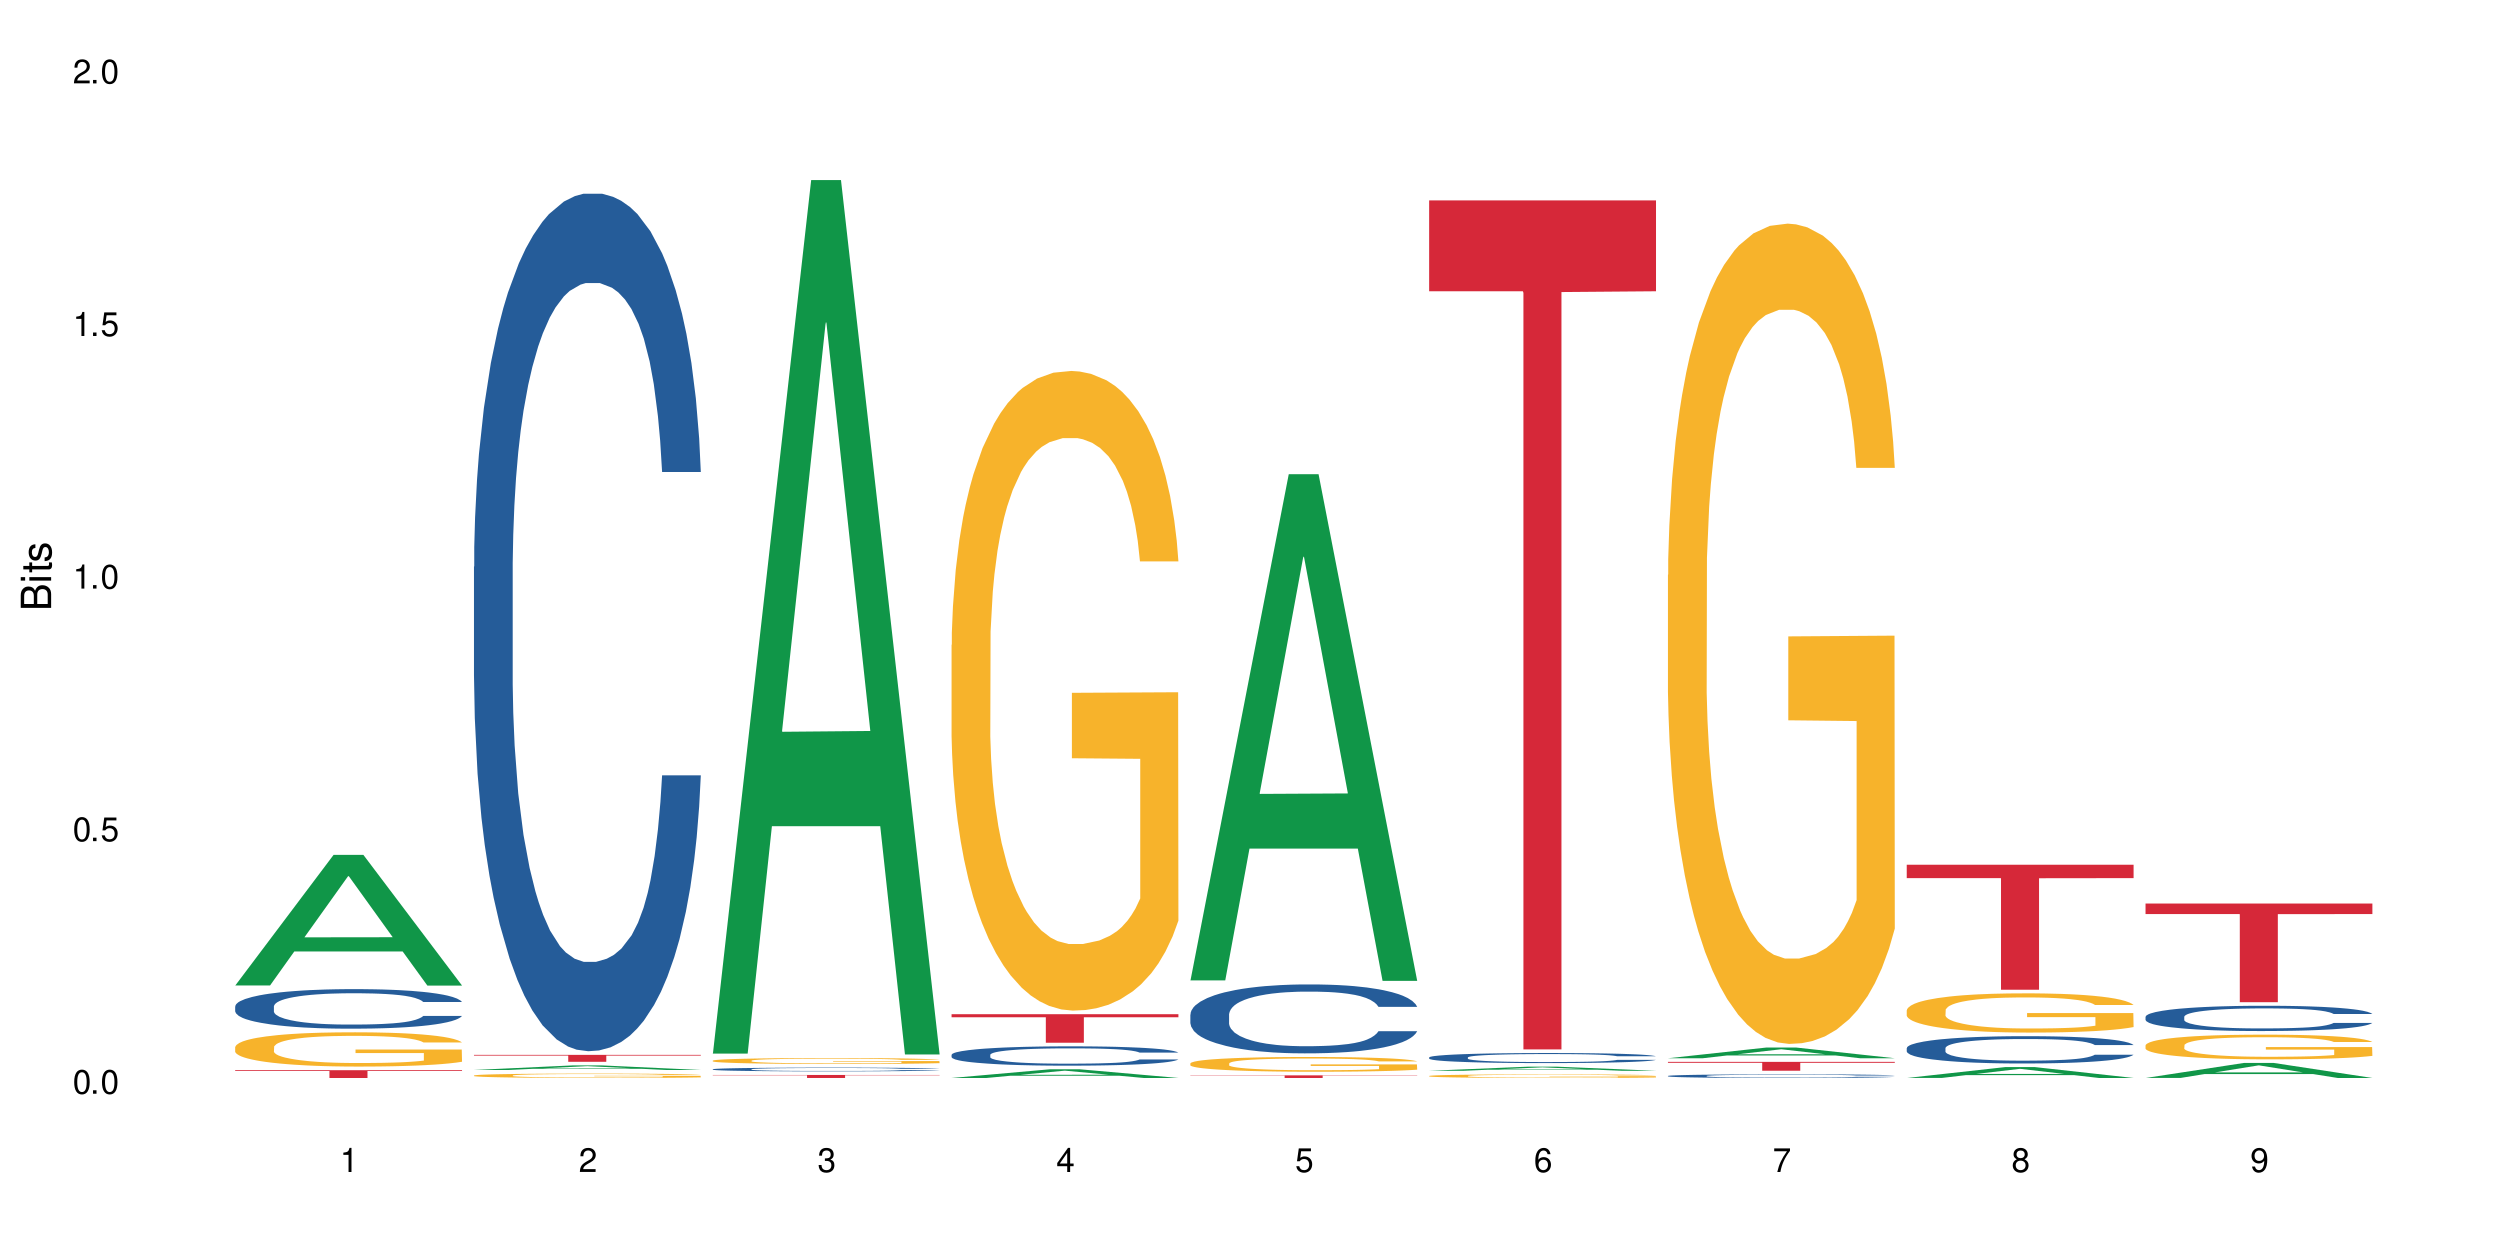 <?xml version="1.0" encoding="UTF-8"?>
<svg xmlns="http://www.w3.org/2000/svg" xmlns:xlink="http://www.w3.org/1999/xlink" width="720" height="360" viewBox="0 0 720 360">
<defs>
<g>
<g id="glyph-0-0">
</g>
<g id="glyph-0-1">
<path d="M 2.641 -6.938 C 2 -6.938 1.422 -6.656 1.078 -6.172 C 0.641 -5.562 0.406 -4.641 0.406 -3.359 C 0.406 -1.016 1.188 0.219 2.641 0.219 C 4.078 0.219 4.859 -1.016 4.859 -3.297 C 4.859 -4.641 4.656 -5.547 4.203 -6.172 C 3.844 -6.656 3.281 -6.938 2.641 -6.938 Z M 2.641 -6.188 C 3.547 -6.188 4 -5.25 4 -3.375 C 4 -1.406 3.562 -0.484 2.625 -0.484 C 1.734 -0.484 1.281 -1.438 1.281 -3.344 C 1.281 -5.25 1.734 -6.188 2.641 -6.188 Z M 2.641 -6.188 "/>
</g>
<g id="glyph-0-2">
<path d="M 1.828 -1 L 0.828 -1 L 0.828 0 L 1.828 0 Z M 1.828 -1 "/>
</g>
<g id="glyph-0-3">
<path d="M 4.562 -6.797 L 1.062 -6.797 L 0.547 -3.094 L 1.328 -3.094 C 1.719 -3.562 2.047 -3.734 2.578 -3.734 C 3.484 -3.734 4.062 -3.109 4.062 -2.094 C 4.062 -1.125 3.484 -0.531 2.578 -0.531 C 1.828 -0.531 1.375 -0.906 1.188 -1.672 L 0.328 -1.672 C 0.453 -1.109 0.547 -0.844 0.75 -0.594 C 1.125 -0.078 1.828 0.219 2.594 0.219 C 3.969 0.219 4.922 -0.781 4.922 -2.219 C 4.922 -3.562 4.031 -4.484 2.719 -4.484 C 2.25 -4.484 1.859 -4.359 1.469 -4.062 L 1.734 -5.969 L 4.562 -5.969 Z M 4.562 -6.797 "/>
</g>
<g id="glyph-0-4">
<path d="M 2.484 -4.938 L 2.484 0 L 3.328 0 L 3.328 -6.938 L 2.766 -6.938 C 2.469 -5.875 2.281 -5.734 0.984 -5.562 L 0.984 -4.938 Z M 2.484 -4.938 "/>
</g>
<g id="glyph-0-5">
<path d="M 4.859 -0.828 L 1.281 -0.828 C 1.359 -1.406 1.672 -1.781 2.5 -2.281 L 3.469 -2.828 C 4.406 -3.344 4.906 -4.062 4.906 -4.906 C 4.906 -5.484 4.672 -6.031 4.266 -6.406 C 3.859 -6.766 3.375 -6.938 2.719 -6.938 C 1.859 -6.938 1.219 -6.625 0.844 -6.031 C 0.609 -5.672 0.5 -5.234 0.484 -4.531 L 1.328 -4.531 C 1.359 -5.016 1.406 -5.281 1.531 -5.516 C 1.75 -5.938 2.188 -6.203 2.703 -6.203 C 3.469 -6.203 4.031 -5.641 4.031 -4.891 C 4.031 -4.344 3.719 -3.859 3.125 -3.516 L 2.234 -3 C 0.812 -2.172 0.406 -1.531 0.328 -0.016 L 4.859 -0.016 Z M 4.859 -0.828 "/>
</g>
<g id="glyph-0-6">
<path d="M 2.125 -3.188 L 2.578 -3.188 C 3.5 -3.188 3.984 -2.766 3.984 -1.922 C 3.984 -1.062 3.469 -0.531 2.594 -0.531 C 1.656 -0.531 1.203 -1 1.156 -2.016 L 0.312 -2.016 C 0.344 -1.453 0.438 -1.094 0.609 -0.781 C 0.953 -0.109 1.625 0.219 2.547 0.219 C 3.953 0.219 4.859 -0.625 4.859 -1.938 C 4.859 -2.828 4.516 -3.297 3.703 -3.594 C 4.344 -3.844 4.656 -4.328 4.656 -5.031 C 4.656 -6.219 3.875 -6.938 2.578 -6.938 C 1.203 -6.938 0.484 -6.172 0.453 -4.703 L 1.297 -4.703 C 1.312 -5.125 1.344 -5.359 1.453 -5.578 C 1.641 -5.969 2.062 -6.203 2.594 -6.203 C 3.344 -6.203 3.797 -5.75 3.797 -5 C 3.797 -4.516 3.609 -4.219 3.25 -4.047 C 3.016 -3.953 2.703 -3.922 2.125 -3.906 Z M 2.125 -3.188 "/>
</g>
<g id="glyph-0-7">
<path d="M 3.141 -1.672 L 3.141 0 L 3.984 0 L 3.984 -1.672 L 4.984 -1.672 L 4.984 -2.438 L 3.984 -2.438 L 3.984 -6.938 L 3.359 -6.938 L 0.266 -2.578 L 0.266 -1.672 Z M 3.141 -2.438 L 1 -2.438 L 3.141 -5.5 Z M 3.141 -2.438 "/>
</g>
<g id="glyph-0-8">
<path d="M 4.781 -5.125 C 4.609 -6.266 3.891 -6.938 2.844 -6.938 C 2.094 -6.938 1.422 -6.578 1.031 -5.953 C 0.594 -5.266 0.406 -4.422 0.406 -3.172 C 0.406 -2 0.578 -1.25 0.984 -0.641 C 1.359 -0.078 1.953 0.219 2.703 0.219 C 3.984 0.219 4.922 -0.75 4.922 -2.094 C 4.922 -3.375 4.062 -4.281 2.844 -4.281 C 2.172 -4.281 1.641 -4.031 1.281 -3.516 C 1.281 -5.234 1.828 -6.188 2.797 -6.188 C 3.391 -6.188 3.797 -5.797 3.938 -5.125 Z M 2.734 -3.531 C 3.547 -3.531 4.062 -2.953 4.062 -2.031 C 4.062 -1.156 3.484 -0.531 2.703 -0.531 C 1.922 -0.531 1.328 -1.188 1.328 -2.078 C 1.328 -2.938 1.906 -3.531 2.734 -3.531 Z M 2.734 -3.531 "/>
</g>
<g id="glyph-0-9">
<path d="M 4.984 -6.797 L 0.438 -6.797 L 0.438 -5.969 L 4.109 -5.969 C 2.5 -3.656 1.828 -2.234 1.328 0 L 2.219 0 C 2.594 -2.172 3.453 -4.047 4.984 -6.094 Z M 4.984 -6.797 "/>
</g>
<g id="glyph-0-10">
<path d="M 3.75 -3.656 C 4.469 -4.094 4.688 -4.438 4.688 -5.078 C 4.688 -6.172 3.844 -6.938 2.641 -6.938 C 1.438 -6.938 0.594 -6.172 0.594 -5.094 C 0.594 -4.438 0.812 -4.094 1.516 -3.656 C 0.734 -3.266 0.359 -2.703 0.359 -1.922 C 0.359 -0.656 1.281 0.219 2.641 0.219 C 3.984 0.219 4.922 -0.656 4.922 -1.922 C 4.922 -2.703 4.531 -3.266 3.75 -3.656 Z M 2.641 -6.188 C 3.359 -6.188 3.812 -5.75 3.812 -5.062 C 3.812 -4.406 3.344 -3.984 2.641 -3.984 C 1.922 -3.984 1.453 -4.406 1.453 -5.078 C 1.453 -5.75 1.922 -6.188 2.641 -6.188 Z M 2.641 -3.266 C 3.484 -3.266 4.062 -2.719 4.062 -1.906 C 4.062 -1.078 3.484 -0.531 2.625 -0.531 C 1.797 -0.531 1.219 -1.094 1.219 -1.906 C 1.219 -2.719 1.781 -3.266 2.641 -3.266 Z M 2.641 -3.266 "/>
</g>
<g id="glyph-0-11">
<path d="M 0.516 -1.578 C 0.672 -0.453 1.406 0.219 2.438 0.219 C 3.188 0.219 3.859 -0.141 4.266 -0.766 C 4.688 -1.453 4.891 -2.297 4.891 -3.547 C 4.891 -4.719 4.703 -5.453 4.312 -6.078 C 3.938 -6.641 3.344 -6.938 2.594 -6.938 C 1.297 -6.938 0.359 -5.969 0.359 -4.625 C 0.359 -3.344 1.234 -2.453 2.453 -2.453 C 3.094 -2.453 3.578 -2.672 4.016 -3.203 C 4 -1.484 3.469 -0.531 2.5 -0.531 C 1.906 -0.531 1.484 -0.906 1.359 -1.578 Z M 2.578 -6.203 C 3.375 -6.203 3.969 -5.531 3.969 -4.641 C 3.969 -3.797 3.391 -3.188 2.547 -3.188 C 1.734 -3.188 1.234 -3.766 1.234 -4.688 C 1.234 -5.562 1.797 -6.203 2.578 -6.203 Z M 2.578 -6.203 "/>
</g>
<g id="glyph-1-0">
</g>
<g id="glyph-1-1">
<path d="M 0 -0.953 L 0 -4.891 C 0 -5.719 -0.234 -6.344 -0.734 -6.797 C -1.188 -7.234 -1.812 -7.469 -2.5 -7.469 C -3.547 -7.469 -4.188 -7 -4.625 -5.875 C -4.984 -6.688 -5.625 -7.094 -6.531 -7.094 C -7.172 -7.094 -7.734 -6.859 -8.141 -6.391 C -8.562 -5.922 -8.75 -5.344 -8.75 -4.5 L -8.75 -0.953 Z M -4.984 -2.062 L -7.766 -2.062 L -7.766 -4.219 C -7.766 -4.844 -7.688 -5.203 -7.453 -5.5 C -7.219 -5.812 -6.859 -5.969 -6.375 -5.969 C -5.891 -5.969 -5.531 -5.812 -5.297 -5.5 C -5.062 -5.203 -4.984 -4.844 -4.984 -4.219 Z M -0.984 -2.062 L -4 -2.062 L -4 -4.781 C -4 -5.766 -3.438 -6.359 -2.484 -6.359 C -1.547 -6.359 -0.984 -5.766 -0.984 -4.781 Z M -0.984 -2.062 "/>
</g>
<g id="glyph-1-2">
<path d="M -6.281 -1.797 L -6.281 -0.797 L 0 -0.797 L 0 -1.797 Z M -8.75 -1.797 L -8.75 -0.797 L -7.484 -0.797 L -7.484 -1.797 Z M -8.75 -1.797 "/>
</g>
<g id="glyph-1-3">
<path d="M -6.281 -3.047 L -6.281 -2.016 L -8.016 -2.016 L -8.016 -1.016 L -6.281 -1.016 L -6.281 -0.172 L -5.469 -0.172 L -5.469 -1.016 L -0.719 -1.016 C -0.078 -1.016 0.281 -1.453 0.281 -2.234 C 0.281 -2.5 0.25 -2.719 0.188 -3.047 L -0.641 -3.047 C -0.609 -2.906 -0.594 -2.766 -0.594 -2.562 C -0.594 -2.141 -0.719 -2.016 -1.156 -2.016 L -5.469 -2.016 L -5.469 -3.047 Z M -6.281 -3.047 "/>
</g>
<g id="glyph-1-4">
<path d="M -4.531 -5.25 C -5.766 -5.25 -6.469 -4.422 -6.469 -2.969 C -6.469 -1.516 -5.719 -0.562 -4.547 -0.562 C -3.562 -0.562 -3.094 -1.062 -2.734 -2.562 L -2.516 -3.484 C -2.344 -4.188 -2.094 -4.469 -1.641 -4.469 C -1.047 -4.469 -0.641 -3.875 -0.641 -3 C -0.641 -2.453 -0.797 -2 -1.062 -1.75 C -1.25 -1.594 -1.422 -1.531 -1.875 -1.469 L -1.875 -0.406 C -0.422 -0.453 0.281 -1.266 0.281 -2.922 C 0.281 -4.5 -0.5 -5.516 -1.719 -5.516 C -2.656 -5.516 -3.172 -4.984 -3.469 -3.734 L -3.703 -2.766 C -3.891 -1.953 -4.156 -1.609 -4.594 -1.609 C -5.188 -1.609 -5.547 -2.125 -5.547 -2.938 C -5.547 -3.75 -5.203 -4.172 -4.531 -4.203 Z M -4.531 -5.25 "/>
</g>
</g>
</defs>
<rect x="-72" y="-36" width="864" height="432" fill="rgb(100%, 100%, 100%)" fill-opacity="1"/>
<path fill-rule="nonzero" fill="rgb(6.275%, 58.824%, 28.235%)" fill-opacity="1" d="M 67.73 283.805 L 67.801 283.77 L 96.07 246.207 L 104.656 246.207 L 133.066 283.844 L 123.082 283.844 L 115.965 274.02 L 84.762 274.02 L 77.781 283.805 L 67.73 283.805 L 87.766 269.953 L 113.102 269.918 L 100.469 252.355 L 100.328 252.32 L 100.188 252.426 L 87.695 269.918 L 87.766 269.953 Z M 67.73 283.805 "/>
<path fill-rule="nonzero" fill="rgb(14.51%, 36.078%, 60%)" fill-opacity="1" d="M 67.73 289.832 L 67.812 289.82 L 67.812 289.57 L 68.051 289.176 L 68.605 288.676 L 69.164 288.336 L 70.598 287.719 L 72.59 287.129 L 74.664 286.668 L 76.176 286.398 L 77.531 286.191 L 80.637 285.805 L 82.629 285.609 L 84.781 285.434 L 87.41 285.254 L 89.324 285.152 L 93.625 284.984 L 96.812 284.91 L 99.281 284.879 L 104.621 284.879 L 107.809 284.922 L 110.117 284.973 L 112.668 285.059 L 114.82 285.152 L 118.562 285.379 L 121.91 285.672 L 123.426 285.836 L 125.816 286.16 L 127.648 286.473 L 128.922 286.742 L 130.355 287.129 L 131.629 287.594 L 132.586 288.125 L 133.066 288.574 L 121.91 288.574 L 121.352 288.156 L 120.715 287.836 L 119.52 287.41 L 118.324 287.105 L 116.652 286.805 L 115.137 286.605 L 113.066 286.41 L 111.234 286.285 L 109.32 286.191 L 107.488 286.129 L 103.984 286.066 L 99.922 286.066 L 98.406 286.086 L 95.297 286.172 L 93.625 286.242 L 91.234 286.391 L 89.562 286.523 L 87.57 286.73 L 86.215 286.91 L 84.543 287.18 L 83.348 287.418 L 81.992 287.762 L 81.195 288.023 L 80.48 288.312 L 79.84 288.656 L 79.363 289.02 L 79.043 289.406 L 78.887 289.781 L 78.887 291.395 L 79.043 291.766 L 79.441 292.203 L 80.48 292.84 L 81.992 293.391 L 83.746 293.828 L 85.418 294.141 L 86.375 294.285 L 87.648 294.453 L 89.641 294.66 L 92.512 294.867 L 94.184 294.949 L 96.734 295.035 L 99.363 295.074 L 102.867 295.074 L 105.977 295.035 L 108.047 294.98 L 110.199 294.898 L 113.145 294.723 L 114.98 294.555 L 116.57 294.359 L 117.766 294.16 L 118.562 293.992 L 119.758 293.672 L 120.715 293.316 L 121.434 292.953 L 121.91 292.598 L 133.066 292.598 L 132.586 293.016 L 131.871 293.422 L 131.152 293.723 L 130.039 294.086 L 128.762 294.41 L 126.93 294.773 L 125.418 295.012 L 123.426 295.273 L 121.59 295.473 L 119.602 295.648 L 116.652 295.855 L 114.738 295.961 L 112.668 296.055 L 110.199 296.137 L 107.09 296.211 L 103.746 296.25 L 100.637 296.262 L 97.289 296.242 L 94.82 296.199 L 91.555 296.105 L 87.492 295.918 L 84.543 295.719 L 82.23 295.523 L 80.238 295.316 L 78.008 295.035 L 75.141 294.574 L 73.387 294.223 L 72.191 293.93 L 70.84 293.527 L 69.883 293.16 L 68.766 292.578 L 67.969 291.84 L 67.73 291.27 Z M 67.73 289.832 "/>
<path fill-rule="nonzero" fill="rgb(96.863%, 70.196%, 16.863%)" fill-opacity="1" d="M 67.73 301.531 L 67.812 301.52 L 67.812 301.34 L 68.129 300.934 L 68.926 300.375 L 69.961 299.914 L 71.078 299.555 L 71.793 299.367 L 72.988 299.094 L 74.023 298.895 L 76.656 298.492 L 80 298.113 L 81.832 297.949 L 83.906 297.797 L 86.852 297.625 L 88.207 297.562 L 92.352 297.418 L 97.051 297.328 L 102.23 297.301 L 104.621 297.309 L 107.887 297.344 L 112.348 297.445 L 114.898 297.535 L 116.891 297.625 L 118.961 297.742 L 121.512 297.922 L 123.902 298.141 L 125.816 298.355 L 127.727 298.625 L 129.32 298.914 L 130.676 299.23 L 131.871 299.609 L 132.586 299.926 L 133.066 300.238 L 121.988 300.238 L 121.352 299.926 L 120.637 299.68 L 119.441 299.383 L 118.246 299.168 L 117.051 298.996 L 114.82 298.762 L 112.906 298.617 L 110.516 298.492 L 108.207 298.41 L 105.578 298.355 L 103.984 298.336 L 99.762 298.336 L 95.938 298.398 L 93.707 298.473 L 92.113 298.543 L 89.879 298.68 L 88.527 298.789 L 87.73 298.859 L 85.34 299.141 L 83.746 299.391 L 82.871 299.562 L 81.754 299.836 L 80.957 300.078 L 80.082 300.438 L 79.602 300.711 L 78.965 301.324 L 78.887 302.945 L 79.125 303.289 L 79.602 303.656 L 80.238 303.984 L 81.195 304.324 L 82.152 304.586 L 83.824 304.938 L 85.258 305.172 L 86.375 305.328 L 88.527 305.57 L 89.402 305.652 L 91.473 305.812 L 93.625 305.941 L 96.254 306.047 L 98.246 306.102 L 101.434 306.148 L 105.496 306.148 L 110.277 306.094 L 113.305 306.02 L 115.379 305.949 L 116.73 305.887 L 118.406 305.785 L 119.602 305.695 L 120.715 305.598 L 122.07 305.445 L 122.07 303.289 L 102.391 303.281 L 102.391 302.27 L 132.984 302.262 L 133.066 305.785 L 131.391 306.031 L 129.32 306.266 L 127.328 306.445 L 125.258 306.598 L 122.309 306.77 L 119.918 306.879 L 116.254 307.004 L 112.906 307.086 L 109.402 307.141 L 106.293 307.168 L 102.629 307.176 L 99.363 307.156 L 95.855 307.102 L 93.066 307.031 L 90.52 306.941 L 87.969 306.824 L 84.781 306.633 L 82.711 306.48 L 80.559 306.293 L 78.406 306.066 L 76.496 305.824 L 75.219 305.633 L 73.945 305.418 L 72.59 305.145 L 71.316 304.84 L 70.359 304.559 L 69.484 304.246 L 68.848 303.945 L 68.211 303.539 L 67.891 303.215 L 67.73 302.938 Z M 67.73 301.531 "/>
<path fill-rule="nonzero" fill="rgb(83.922%, 15.686%, 22.353%)" fill-opacity="1" d="M 67.73 308.215 L 133.066 308.215 L 133.066 308.453 L 105.836 308.457 L 105.836 310.457 L 94.879 310.457 L 94.879 308.457 L 94.723 308.453 L 67.73 308.453 Z M 67.73 308.215 "/>
<path fill-rule="nonzero" fill="rgb(6.275%, 58.824%, 28.235%)" fill-opacity="1" d="M 136.504 308.156 L 136.574 308.152 L 164.844 306.84 L 173.43 306.84 L 201.836 308.156 L 191.855 308.156 L 184.738 307.812 L 153.535 307.812 L 146.555 308.156 L 136.504 308.156 L 156.535 307.672 L 181.875 307.668 L 169.242 307.055 L 169.102 307.055 L 168.961 307.059 L 156.469 307.668 L 156.535 307.672 Z M 136.504 308.156 "/>
<path fill-rule="nonzero" fill="rgb(14.51%, 36.078%, 60%)" fill-opacity="1" d="M 136.504 163.242 L 136.582 163.02 L 136.582 157.602 L 136.824 149.023 L 137.379 138.188 L 137.938 130.738 L 139.371 117.418 L 141.363 104.551 L 143.434 94.617 L 144.949 88.746 L 146.305 84.234 L 149.41 75.879 L 151.402 71.59 L 153.555 67.754 L 156.184 63.914 L 158.098 61.66 L 162.398 58.047 L 165.586 56.465 L 168.055 55.789 L 173.395 55.789 L 176.582 56.691 L 178.891 57.82 L 181.441 59.625 L 183.594 61.66 L 187.336 66.625 L 190.684 72.945 L 192.195 76.559 L 194.586 83.555 L 196.418 90.328 L 197.695 96.199 L 199.129 104.551 L 200.402 114.707 L 201.359 126.223 L 201.836 135.93 L 190.684 135.93 L 190.125 126.898 L 189.488 119.902 L 188.293 110.645 L 187.098 104.098 L 185.426 97.551 L 183.91 93.262 L 181.84 88.973 L 180.008 86.266 L 178.094 84.234 L 176.262 82.879 L 172.758 81.523 L 168.691 81.523 L 167.18 81.977 L 164.07 83.781 L 162.398 85.363 L 160.008 88.523 L 158.336 91.457 L 156.344 95.973 L 154.988 99.809 L 153.316 105.68 L 152.121 110.871 L 150.766 118.32 L 149.969 123.965 L 149.25 130.285 L 148.613 137.734 L 148.137 145.637 L 147.816 153.988 L 147.66 162.117 L 147.66 197.105 L 147.816 205.234 L 148.215 214.715 L 149.25 228.484 L 150.766 240.449 L 152.52 249.93 L 154.191 256.703 L 155.148 259.863 L 156.422 263.477 L 158.414 267.992 L 161.281 272.504 L 162.957 274.312 L 165.504 276.117 L 168.137 277.02 L 171.641 277.02 L 174.746 276.117 L 176.82 274.988 L 178.973 273.184 L 181.918 269.344 L 183.75 265.734 L 185.344 261.445 L 186.539 257.156 L 187.336 253.543 L 188.531 246.543 L 189.488 238.867 L 190.203 230.969 L 190.684 223.293 L 201.836 223.293 L 201.359 232.324 L 200.645 241.125 L 199.926 247.672 L 198.809 255.574 L 197.535 262.574 L 195.703 270.473 L 194.188 275.664 L 192.195 281.309 L 190.363 285.598 L 188.371 289.438 L 185.426 293.949 L 183.512 296.207 L 181.441 298.242 L 178.973 300.047 L 175.863 301.625 L 172.516 302.531 L 169.41 302.754 L 166.062 302.305 L 163.594 301.402 L 160.328 299.367 L 156.262 295.305 L 153.316 291.016 L 151.004 286.727 L 149.012 282.211 L 146.781 276.117 L 143.914 266.184 L 142.16 258.508 L 140.965 252.188 L 139.609 243.383 L 138.656 235.484 L 137.539 222.84 L 136.742 206.812 L 136.504 194.398 Z M 136.504 163.242 "/>
<path fill-rule="nonzero" fill="rgb(96.863%, 70.196%, 16.863%)" fill-opacity="1" d="M 136.504 309.734 L 136.582 309.734 L 136.582 309.711 L 136.902 309.66 L 137.699 309.586 L 138.734 309.527 L 139.852 309.484 L 140.566 309.457 L 141.762 309.426 L 142.797 309.398 L 145.426 309.348 L 148.773 309.297 L 150.605 309.277 L 152.68 309.258 L 155.625 309.234 L 156.98 309.227 L 161.125 309.211 L 165.824 309.199 L 171.004 309.195 L 173.395 309.195 L 176.66 309.199 L 181.121 309.211 L 183.672 309.223 L 185.664 309.234 L 187.734 309.25 L 190.285 309.273 L 192.676 309.301 L 194.586 309.328 L 196.5 309.363 L 198.094 309.402 L 199.449 309.441 L 200.645 309.488 L 201.359 309.531 L 201.836 309.57 L 190.762 309.57 L 190.125 309.531 L 189.41 309.5 L 188.215 309.461 L 187.02 309.434 L 185.824 309.41 L 183.594 309.383 L 181.68 309.363 L 179.289 309.348 L 176.98 309.336 L 174.348 309.328 L 168.535 309.328 L 164.707 309.336 L 162.477 309.344 L 160.883 309.355 L 158.652 309.371 L 157.301 309.387 L 156.504 309.395 L 154.113 309.43 L 152.52 309.461 L 151.641 309.484 L 150.527 309.52 L 149.73 309.551 L 148.852 309.598 L 148.375 309.629 L 147.738 309.711 L 147.66 309.918 L 147.898 309.961 L 148.375 310.008 L 149.012 310.051 L 149.969 310.094 L 150.926 310.125 L 152.598 310.172 L 154.031 310.203 L 155.148 310.223 L 157.301 310.254 L 158.176 310.262 L 160.246 310.285 L 162.398 310.301 L 165.027 310.312 L 167.02 310.32 L 170.207 310.328 L 174.27 310.328 L 179.051 310.32 L 182.078 310.309 L 184.148 310.301 L 185.504 310.293 L 187.176 310.281 L 188.371 310.27 L 189.488 310.258 L 190.844 310.234 L 190.844 309.961 L 171.164 309.961 L 171.164 309.832 L 201.758 309.828 L 201.836 310.281 L 200.164 310.312 L 198.094 310.34 L 196.102 310.363 L 194.031 310.383 L 191.082 310.406 L 188.691 310.418 L 185.027 310.438 L 181.68 310.445 L 178.176 310.453 L 175.066 310.457 L 168.137 310.457 L 164.629 310.449 L 161.84 310.438 L 159.289 310.43 L 156.742 310.414 L 153.555 310.387 L 151.484 310.367 L 149.332 310.344 L 147.18 310.316 L 145.27 310.285 L 143.992 310.262 L 142.719 310.234 L 141.363 310.199 L 140.09 310.16 L 139.133 310.125 L 138.258 310.082 L 137.617 310.043 L 136.98 309.992 L 136.664 309.953 L 136.504 309.914 Z M 136.504 309.734 "/>
<path fill-rule="nonzero" fill="rgb(83.922%, 15.686%, 22.353%)" fill-opacity="1" d="M 136.504 303.793 L 201.836 303.793 L 201.836 304.008 L 174.609 304.012 L 174.609 305.801 L 163.652 305.801 L 163.652 304.012 L 163.496 304.008 L 136.504 304.008 Z M 136.504 303.793 "/>
<path fill-rule="nonzero" fill="rgb(6.275%, 58.824%, 28.235%)" fill-opacity="1" d="M 205.277 303.441 L 205.348 303.207 L 233.617 51.863 L 242.203 51.863 L 270.609 303.68 L 260.629 303.68 L 253.508 237.945 L 222.309 237.945 L 215.328 303.441 L 205.277 303.441 L 225.309 210.754 L 250.648 210.52 L 238.012 93.004 L 237.875 92.766 L 237.734 93.477 L 225.238 210.52 L 225.309 210.754 Z M 205.277 303.441 "/>
<path fill-rule="nonzero" fill="rgb(14.51%, 36.078%, 60%)" fill-opacity="1" d="M 205.277 307.941 L 205.355 307.938 L 205.355 307.914 L 205.594 307.879 L 206.152 307.832 L 206.711 307.797 L 208.145 307.738 L 210.137 307.684 L 212.207 307.641 L 213.723 307.613 L 215.078 307.594 L 218.184 307.559 L 220.176 307.539 L 222.328 307.523 L 224.957 307.504 L 226.867 307.496 L 231.172 307.48 L 234.359 307.473 L 236.828 307.469 L 242.168 307.469 L 245.352 307.473 L 247.664 307.477 L 250.215 307.484 L 252.363 307.496 L 256.109 307.516 L 259.457 307.543 L 260.969 307.559 L 263.359 307.59 L 265.191 307.621 L 266.469 307.645 L 267.902 307.684 L 269.176 307.727 L 270.133 307.777 L 270.609 307.82 L 259.457 307.82 L 258.898 307.781 L 258.262 307.75 L 257.066 307.711 L 255.871 307.68 L 254.195 307.652 L 252.684 307.633 L 250.613 307.613 L 248.777 307.602 L 246.867 307.594 L 245.035 307.586 L 241.527 307.582 L 235.953 307.582 L 232.844 307.59 L 231.172 307.598 L 228.781 307.613 L 227.109 307.625 L 225.117 307.645 L 223.762 307.66 L 222.09 307.688 L 220.895 307.711 L 219.539 307.742 L 218.742 307.77 L 218.023 307.797 L 217.387 307.828 L 216.91 307.863 L 216.59 307.898 L 216.43 307.934 L 216.43 308.09 L 216.59 308.125 L 216.988 308.164 L 218.023 308.227 L 219.539 308.277 L 221.293 308.32 L 222.965 308.352 L 223.922 308.363 L 225.195 308.379 L 227.188 308.398 L 230.055 308.418 L 231.73 308.426 L 234.277 308.434 L 236.906 308.438 L 240.414 308.438 L 243.52 308.434 L 245.594 308.43 L 247.742 308.422 L 250.691 308.406 L 252.523 308.391 L 254.117 308.371 L 255.312 308.352 L 256.109 308.336 L 257.305 308.305 L 258.262 308.273 L 258.977 308.238 L 259.457 308.203 L 270.609 308.203 L 270.133 308.242 L 269.414 308.281 L 268.699 308.309 L 267.582 308.344 L 266.309 308.375 L 264.477 308.41 L 262.961 308.434 L 260.969 308.457 L 259.137 308.477 L 257.145 308.492 L 254.195 308.512 L 252.285 308.523 L 250.215 308.531 L 247.742 308.539 L 244.637 308.547 L 241.289 308.551 L 234.836 308.551 L 232.367 308.547 L 229.098 308.539 L 225.035 308.52 L 222.09 308.5 L 219.777 308.48 L 217.785 308.461 L 215.555 308.434 L 212.688 308.391 L 210.934 308.359 L 209.738 308.332 L 208.383 308.293 L 207.426 308.258 L 206.312 308.203 L 205.516 308.133 L 205.277 308.078 Z M 205.277 307.941 "/>
<path fill-rule="nonzero" fill="rgb(96.863%, 70.196%, 16.863%)" fill-opacity="1" d="M 205.277 305.453 L 205.355 305.449 L 205.355 305.418 L 205.676 305.348 L 206.473 305.25 L 207.508 305.172 L 208.621 305.109 L 209.34 305.078 L 210.535 305.031 L 211.57 304.996 L 214.199 304.926 L 217.547 304.859 L 219.379 304.832 L 221.449 304.805 L 224.398 304.773 L 225.754 304.762 L 229.895 304.738 L 234.598 304.723 L 239.777 304.719 L 242.168 304.719 L 245.434 304.727 L 249.895 304.742 L 252.445 304.758 L 254.438 304.773 L 256.508 304.793 L 259.059 304.824 L 261.449 304.863 L 263.359 304.902 L 265.273 304.949 L 266.867 305 L 268.219 305.055 L 269.414 305.117 L 270.133 305.172 L 270.609 305.227 L 259.535 305.227 L 258.898 305.172 L 258.18 305.133 L 256.984 305.078 L 255.789 305.043 L 254.594 305.012 L 252.363 304.973 L 250.453 304.945 L 248.062 304.926 L 245.75 304.91 L 243.121 304.902 L 241.527 304.898 L 237.305 304.898 L 233.48 304.91 L 231.25 304.922 L 229.656 304.934 L 227.426 304.957 L 226.07 304.977 L 225.273 304.988 L 222.883 305.039 L 221.293 305.082 L 220.414 305.109 L 219.301 305.156 L 218.504 305.199 L 217.625 305.262 L 217.148 305.309 L 216.512 305.414 L 216.43 305.695 L 216.672 305.758 L 217.148 305.82 L 217.785 305.875 L 218.742 305.938 L 219.699 305.98 L 221.371 306.043 L 222.805 306.082 L 223.922 306.109 L 226.07 306.152 L 226.949 306.168 L 229.02 306.195 L 231.172 306.215 L 233.801 306.234 L 235.793 306.246 L 238.98 306.254 L 243.043 306.254 L 247.824 306.242 L 250.852 306.23 L 252.922 306.219 L 254.277 306.207 L 255.949 306.191 L 257.145 306.176 L 258.262 306.156 L 259.613 306.129 L 259.613 305.758 L 239.934 305.754 L 239.934 305.578 L 270.531 305.578 L 270.609 306.191 L 268.938 306.23 L 266.867 306.273 L 264.875 306.305 L 262.801 306.332 L 259.855 306.359 L 257.465 306.379 L 253.801 306.402 L 250.453 306.414 L 246.945 306.426 L 243.84 306.43 L 240.176 306.43 L 236.906 306.426 L 233.402 306.418 L 230.613 306.406 L 228.062 306.391 L 225.516 306.371 L 222.328 306.336 L 220.254 306.309 L 218.105 306.277 L 215.953 306.238 L 214.039 306.195 L 212.766 306.164 L 211.492 306.125 L 210.137 306.078 L 208.863 306.027 L 207.906 305.977 L 207.027 305.922 L 206.391 305.871 L 205.754 305.801 L 205.438 305.742 L 205.277 305.695 Z M 205.277 305.453 "/>
<path fill-rule="nonzero" fill="rgb(83.922%, 15.686%, 22.353%)" fill-opacity="1" d="M 205.277 309.59 L 270.609 309.59 L 270.609 309.684 L 243.383 309.684 L 243.383 310.457 L 232.426 310.457 L 232.426 309.684 L 205.277 309.684 Z M 205.277 309.59 "/>
<path fill-rule="nonzero" fill="rgb(6.275%, 58.824%, 28.235%)" fill-opacity="1" d="M 274.051 310.457 L 274.117 310.453 L 302.387 307.953 L 310.973 307.953 L 339.383 310.457 L 329.402 310.457 L 322.281 309.805 L 291.082 309.805 L 284.102 310.457 L 274.051 310.457 L 294.082 309.535 L 319.422 309.531 L 306.785 308.363 L 306.645 308.359 L 306.508 308.367 L 294.012 309.531 L 294.082 309.535 Z M 274.051 310.457 "/>
<path fill-rule="nonzero" fill="rgb(14.51%, 36.078%, 60%)" fill-opacity="1" d="M 274.051 303.77 L 274.129 303.766 L 274.129 303.645 L 274.367 303.449 L 274.926 303.207 L 275.484 303.039 L 276.918 302.738 L 278.91 302.449 L 280.98 302.223 L 282.496 302.09 L 283.848 301.988 L 286.957 301.801 L 288.949 301.703 L 291.102 301.617 L 293.73 301.531 L 295.641 301.48 L 299.945 301.398 L 303.129 301.363 L 305.602 301.348 L 310.938 301.348 L 314.125 301.367 L 316.438 301.395 L 318.984 301.434 L 321.137 301.48 L 324.883 301.594 L 328.23 301.734 L 329.742 301.816 L 332.133 301.973 L 333.965 302.129 L 335.238 302.258 L 336.676 302.449 L 337.949 302.676 L 338.906 302.938 L 339.383 303.156 L 328.23 303.156 L 327.672 302.953 L 327.035 302.793 L 325.84 302.586 L 324.645 302.438 L 322.969 302.289 L 321.457 302.191 L 319.383 302.098 L 317.551 302.035 L 315.641 301.988 L 313.809 301.961 L 310.301 301.93 L 306.238 301.93 L 304.723 301.938 L 301.617 301.98 L 299.945 302.016 L 297.555 302.086 L 295.879 302.152 L 293.887 302.254 L 292.535 302.34 L 290.859 302.473 L 289.664 302.59 L 288.312 302.758 L 287.516 302.887 L 286.797 303.027 L 286.16 303.195 L 285.684 303.375 L 285.363 303.562 L 285.203 303.746 L 285.203 304.535 L 285.363 304.715 L 285.762 304.93 L 286.797 305.242 L 288.312 305.512 L 290.062 305.723 L 291.738 305.875 L 292.691 305.949 L 293.969 306.031 L 295.961 306.133 L 298.828 306.234 L 300.5 306.273 L 303.051 306.312 L 305.68 306.336 L 309.188 306.336 L 312.293 306.312 L 314.363 306.289 L 316.516 306.25 L 319.465 306.16 L 321.297 306.082 L 322.891 305.984 L 324.086 305.887 L 324.883 305.805 L 326.078 305.648 L 327.035 305.477 L 327.75 305.297 L 328.23 305.125 L 339.383 305.125 L 338.906 305.328 L 338.188 305.527 L 337.473 305.672 L 336.355 305.852 L 335.082 306.008 L 333.25 306.188 L 331.734 306.305 L 329.742 306.43 L 327.91 306.527 L 325.918 306.613 L 322.969 306.715 L 321.059 306.766 L 318.984 306.812 L 316.516 306.855 L 313.41 306.891 L 310.062 306.91 L 306.957 306.914 L 303.609 306.906 L 301.141 306.883 L 297.871 306.84 L 293.809 306.746 L 290.859 306.648 L 288.551 306.555 L 286.559 306.453 L 284.328 306.312 L 281.457 306.09 L 279.707 305.918 L 278.512 305.773 L 277.156 305.578 L 276.199 305.398 L 275.086 305.113 L 274.289 304.754 L 274.051 304.473 Z M 274.051 303.77 "/>
<path fill-rule="nonzero" fill="rgb(96.863%, 70.196%, 16.863%)" fill-opacity="1" d="M 274.051 185.734 L 274.129 185.566 L 274.129 182.203 L 274.449 174.633 L 275.246 164.203 L 276.281 155.621 L 277.395 148.891 L 278.113 145.359 L 279.309 140.312 L 280.344 136.609 L 282.973 129.039 L 286.32 121.973 L 288.152 118.945 L 290.223 116.086 L 293.172 112.887 L 294.527 111.711 L 298.668 109.02 L 303.371 107.336 L 308.547 106.832 L 310.938 107 L 314.207 107.672 L 318.668 109.523 L 321.219 111.203 L 323.207 112.887 L 325.281 115.074 L 327.832 118.438 L 330.219 122.477 L 332.133 126.516 L 334.043 131.562 L 335.637 136.945 L 336.992 142.836 L 338.188 149.902 L 338.906 155.789 L 339.383 161.676 L 328.309 161.676 L 327.672 155.789 L 326.953 151.246 L 325.758 145.695 L 324.562 141.656 L 323.367 138.461 L 321.137 134.086 L 319.227 131.395 L 316.836 129.039 L 314.523 127.523 L 311.895 126.516 L 310.301 126.18 L 306.078 126.18 L 302.254 127.355 L 300.023 128.703 L 298.43 130.047 L 296.199 132.57 L 294.844 134.59 L 294.047 135.938 L 291.656 141.152 L 290.062 145.863 L 289.188 149.059 L 288.07 154.105 L 287.273 158.648 L 286.398 165.379 L 285.922 170.426 L 285.285 181.867 L 285.203 212.148 L 285.441 218.543 L 285.922 225.441 L 286.559 231.496 L 287.516 237.891 L 288.469 242.77 L 290.145 249.332 L 291.578 253.707 L 292.691 256.566 L 294.844 261.109 L 295.723 262.621 L 297.793 265.652 L 299.945 268.008 L 302.574 270.023 L 304.566 271.035 L 307.75 271.875 L 311.816 271.875 L 316.598 270.867 L 319.625 269.52 L 321.695 268.176 L 323.051 266.996 L 324.723 265.145 L 325.918 263.465 L 327.035 261.613 L 328.387 258.754 L 328.387 218.543 L 308.707 218.375 L 308.707 199.531 L 339.305 199.363 L 339.383 265.145 L 337.711 269.688 L 335.637 274.062 L 333.645 277.43 L 331.574 280.289 L 328.625 283.484 L 326.238 285.504 L 322.57 287.859 L 319.227 289.375 L 315.719 290.383 L 312.613 290.887 L 308.945 291.055 L 305.68 290.719 L 302.176 289.711 L 299.387 288.363 L 296.836 286.68 L 294.285 284.496 L 291.102 280.961 L 289.027 278.102 L 286.875 274.566 L 284.727 270.363 L 282.812 265.82 L 281.539 262.285 L 280.266 258.25 L 278.91 253.199 L 277.633 247.48 L 276.68 242.266 L 275.801 236.379 L 275.164 230.824 L 274.527 223.254 L 274.207 217.199 L 274.051 211.98 Z M 274.051 185.734 "/>
<path fill-rule="nonzero" fill="rgb(83.922%, 15.686%, 22.353%)" fill-opacity="1" d="M 274.051 292.094 L 339.383 292.094 L 339.383 292.973 L 312.152 292.98 L 312.152 300.309 L 301.199 300.309 L 301.199 292.988 L 301.039 292.973 L 274.051 292.973 Z M 274.051 292.094 "/>
<path fill-rule="nonzero" fill="rgb(6.275%, 58.824%, 28.235%)" fill-opacity="1" d="M 342.82 282.352 L 342.891 282.215 L 371.16 136.574 L 379.746 136.574 L 408.156 282.488 L 398.176 282.488 L 391.055 244.402 L 359.852 244.402 L 352.875 282.352 L 342.82 282.352 L 362.855 228.645 L 388.191 228.508 L 375.559 160.414 L 375.418 160.277 L 375.281 160.688 L 362.785 228.508 L 362.855 228.645 Z M 342.82 282.352 "/>
<path fill-rule="nonzero" fill="rgb(14.51%, 36.078%, 60%)" fill-opacity="1" d="M 342.82 292.16 L 342.902 292.145 L 342.902 291.707 L 343.141 291.02 L 343.699 290.148 L 344.258 289.551 L 345.691 288.48 L 347.684 287.445 L 349.754 286.648 L 351.266 286.176 L 352.621 285.812 L 355.73 285.141 L 357.723 284.797 L 359.871 284.488 L 362.5 284.18 L 364.414 284 L 368.715 283.711 L 371.902 283.582 L 374.375 283.527 L 379.711 283.527 L 382.898 283.602 L 385.211 283.691 L 387.758 283.836 L 389.91 284 L 393.656 284.398 L 397 284.906 L 398.516 285.195 L 400.906 285.758 L 402.738 286.305 L 404.012 286.773 L 405.445 287.445 L 406.723 288.262 L 407.68 289.188 L 408.156 289.969 L 397 289.969 L 396.445 289.242 L 395.805 288.68 L 394.609 287.934 L 393.414 287.41 L 391.742 286.883 L 390.23 286.539 L 388.156 286.195 L 386.324 285.977 L 384.414 285.812 L 382.578 285.703 L 379.074 285.594 L 375.012 285.594 L 373.496 285.633 L 370.391 285.777 L 368.715 285.902 L 366.324 286.156 L 364.652 286.395 L 362.66 286.758 L 361.305 287.066 L 359.633 287.535 L 358.438 287.953 L 357.082 288.551 L 356.285 289.004 L 355.57 289.512 L 354.934 290.113 L 354.453 290.746 L 354.137 291.418 L 353.977 292.07 L 353.977 294.883 L 354.137 295.535 L 354.535 296.297 L 355.57 297.402 L 357.082 298.367 L 358.836 299.129 L 360.508 299.672 L 361.465 299.926 L 362.742 300.215 L 364.734 300.578 L 367.602 300.941 L 369.273 301.086 L 371.824 301.23 L 374.453 301.305 L 377.957 301.305 L 381.066 301.23 L 383.137 301.141 L 385.289 300.996 L 388.238 300.688 L 390.07 300.398 L 391.664 300.051 L 392.859 299.707 L 393.656 299.418 L 394.852 298.855 L 395.805 298.238 L 396.523 297.605 L 397 296.988 L 408.156 296.988 L 407.68 297.711 L 406.961 298.418 L 406.242 298.945 L 405.129 299.582 L 403.852 300.145 L 402.02 300.777 L 400.508 301.195 L 398.516 301.648 L 396.684 301.992 L 394.691 302.301 L 391.742 302.664 L 389.832 302.848 L 387.758 303.008 L 385.289 303.152 L 382.18 303.281 L 378.836 303.355 L 375.727 303.371 L 372.383 303.336 L 369.91 303.262 L 366.645 303.102 L 362.582 302.773 L 359.633 302.43 L 357.324 302.082 L 355.332 301.723 L 353.102 301.23 L 350.23 300.434 L 348.48 299.816 L 347.285 299.309 L 345.93 298.602 L 344.973 297.965 L 343.859 296.949 L 343.062 295.664 L 342.82 294.664 Z M 342.82 292.16 "/>
<path fill-rule="nonzero" fill="rgb(96.863%, 70.196%, 16.863%)" fill-opacity="1" d="M 342.82 306.234 L 342.902 306.23 L 342.902 306.152 L 343.219 305.977 L 344.016 305.734 L 345.051 305.539 L 346.168 305.383 L 346.887 305.301 L 348.082 305.184 L 349.117 305.098 L 351.746 304.922 L 355.094 304.762 L 356.926 304.691 L 358.996 304.625 L 361.945 304.551 L 363.297 304.523 L 367.441 304.461 L 372.141 304.422 L 377.32 304.41 L 379.711 304.414 L 382.977 304.43 L 387.441 304.473 L 389.988 304.512 L 391.98 304.551 L 394.055 304.602 L 396.602 304.68 L 398.992 304.773 L 400.906 304.863 L 402.816 304.98 L 404.41 305.105 L 405.766 305.242 L 406.961 305.406 L 407.68 305.543 L 408.156 305.676 L 397.082 305.676 L 396.445 305.543 L 395.727 305.438 L 394.531 305.309 L 393.336 305.215 L 392.141 305.141 L 389.91 305.039 L 387.996 304.977 L 385.609 304.922 L 383.297 304.887 L 380.668 304.863 L 379.074 304.855 L 374.852 304.855 L 371.027 304.883 L 368.797 304.914 L 367.203 304.945 L 364.973 305.004 L 363.617 305.051 L 362.82 305.082 L 360.43 305.203 L 358.836 305.312 L 357.961 305.387 L 356.844 305.504 L 356.047 305.605 L 355.172 305.762 L 354.695 305.879 L 354.055 306.145 L 353.977 306.844 L 354.215 306.992 L 354.695 307.148 L 355.332 307.289 L 356.285 307.438 L 357.242 307.551 L 358.918 307.703 L 360.352 307.801 L 361.465 307.867 L 363.617 307.973 L 364.492 308.008 L 366.566 308.078 L 368.715 308.133 L 371.344 308.18 L 373.336 308.203 L 376.523 308.223 L 380.59 308.223 L 385.367 308.199 L 388.395 308.168 L 390.469 308.137 L 391.824 308.109 L 393.496 308.066 L 394.691 308.027 L 395.805 307.984 L 397.16 307.918 L 397.16 306.992 L 377.48 306.988 L 377.48 306.551 L 408.074 306.547 L 408.156 308.066 L 406.484 308.172 L 404.41 308.273 L 402.418 308.352 L 400.348 308.418 L 397.398 308.488 L 395.008 308.535 L 391.344 308.59 L 387.996 308.625 L 384.492 308.648 L 381.387 308.66 L 377.719 308.664 L 374.453 308.656 L 370.949 308.633 L 368.16 308.602 L 365.609 308.562 L 363.059 308.512 L 359.871 308.434 L 357.801 308.367 L 355.648 308.285 L 353.5 308.188 L 351.586 308.082 L 350.312 308 L 349.035 307.906 L 347.684 307.789 L 346.406 307.66 L 345.449 307.539 L 344.574 307.402 L 343.938 307.273 L 343.301 307.098 L 342.98 306.961 L 342.82 306.84 Z M 342.82 306.234 "/>
<path fill-rule="nonzero" fill="rgb(83.922%, 15.686%, 22.353%)" fill-opacity="1" d="M 342.82 309.703 L 408.156 309.703 L 408.156 309.785 L 380.926 309.785 L 380.926 310.457 L 369.973 310.457 L 369.973 309.785 L 342.82 309.785 Z M 342.82 309.703 "/>
<path fill-rule="nonzero" fill="rgb(6.275%, 58.824%, 28.235%)" fill-opacity="1" d="M 411.594 308.383 L 411.664 308.383 L 439.934 307.207 L 448.52 307.207 L 476.93 308.383 L 466.945 308.383 L 459.828 308.078 L 428.625 308.078 L 421.645 308.383 L 411.594 308.383 L 431.629 307.949 L 456.965 307.949 L 444.332 307.398 L 444.191 307.398 L 444.051 307.402 L 431.559 307.949 L 431.629 307.949 Z M 411.594 308.383 "/>
<path fill-rule="nonzero" fill="rgb(14.51%, 36.078%, 60%)" fill-opacity="1" d="M 411.594 304.531 L 411.676 304.531 L 411.676 304.465 L 411.914 304.367 L 412.473 304.238 L 413.027 304.152 L 414.461 303.996 L 416.453 303.844 L 418.527 303.727 L 420.039 303.66 L 421.395 303.605 L 424.5 303.508 L 426.492 303.457 L 428.645 303.41 L 431.273 303.367 L 433.188 303.34 L 437.488 303.297 L 440.676 303.281 L 443.145 303.273 L 448.484 303.273 L 451.672 303.281 L 453.98 303.297 L 456.531 303.316 L 458.684 303.34 L 462.426 303.398 L 465.773 303.473 L 467.289 303.516 L 469.68 303.598 L 471.512 303.676 L 472.785 303.746 L 474.219 303.844 L 475.496 303.965 L 476.449 304.098 L 476.93 304.211 L 465.773 304.211 L 465.215 304.105 L 464.578 304.023 L 463.383 303.914 L 462.188 303.84 L 460.516 303.762 L 459 303.711 L 456.93 303.66 L 455.098 303.629 L 453.184 303.605 L 451.352 303.59 L 447.848 303.574 L 443.785 303.574 L 442.27 303.578 L 439.164 303.602 L 437.488 303.617 L 435.098 303.656 L 433.426 303.691 L 431.434 303.742 L 430.078 303.789 L 428.406 303.855 L 427.211 303.918 L 425.855 304.004 L 425.059 304.07 L 424.344 304.145 L 423.707 304.234 L 423.227 304.324 L 422.91 304.426 L 422.75 304.52 L 422.75 304.93 L 422.91 305.023 L 423.309 305.137 L 424.344 305.297 L 425.855 305.438 L 427.609 305.551 L 429.281 305.629 L 430.238 305.668 L 431.512 305.707 L 433.504 305.762 L 436.375 305.816 L 438.047 305.836 L 440.598 305.855 L 443.227 305.867 L 446.73 305.867 L 449.84 305.855 L 451.91 305.844 L 454.062 305.824 L 457.008 305.777 L 458.844 305.734 L 460.438 305.684 L 461.629 305.633 L 462.426 305.594 L 463.621 305.512 L 464.578 305.422 L 465.297 305.328 L 465.773 305.238 L 476.93 305.238 L 476.449 305.344 L 475.734 305.445 L 475.016 305.523 L 473.902 305.617 L 472.625 305.699 L 470.793 305.789 L 469.281 305.852 L 467.289 305.918 L 465.457 305.969 L 463.465 306.012 L 460.516 306.066 L 458.602 306.094 L 456.531 306.117 L 454.062 306.137 L 450.953 306.156 L 447.609 306.168 L 444.5 306.168 L 441.152 306.164 L 438.684 306.152 L 435.418 306.129 L 431.355 306.082 L 428.406 306.031 L 426.094 305.98 L 424.105 305.93 L 421.871 305.855 L 419.004 305.742 L 417.25 305.652 L 416.055 305.578 L 414.703 305.473 L 413.746 305.379 L 412.629 305.23 L 411.832 305.043 L 411.594 304.898 Z M 411.594 304.531 "/>
<path fill-rule="nonzero" fill="rgb(96.863%, 70.196%, 16.863%)" fill-opacity="1" d="M 411.594 309.867 L 411.676 309.863 L 411.676 309.848 L 411.992 309.805 L 412.789 309.746 L 413.824 309.695 L 414.941 309.66 L 415.656 309.641 L 416.852 309.609 L 417.891 309.59 L 420.52 309.547 L 423.863 309.508 L 425.695 309.492 L 427.77 309.473 L 430.715 309.457 L 432.07 309.449 L 436.215 309.434 L 440.914 309.426 L 446.094 309.422 L 448.484 309.422 L 451.75 309.426 L 456.211 309.438 L 458.762 309.445 L 460.754 309.457 L 462.824 309.469 L 465.375 309.488 L 467.766 309.512 L 469.68 309.531 L 471.59 309.562 L 473.184 309.594 L 474.539 309.625 L 475.734 309.664 L 476.449 309.699 L 476.93 309.73 L 465.855 309.73 L 465.215 309.699 L 464.5 309.672 L 463.305 309.641 L 462.109 309.617 L 460.914 309.602 L 458.684 309.574 L 456.77 309.562 L 454.379 309.547 L 452.07 309.539 L 449.441 309.531 L 443.625 309.531 L 439.801 309.539 L 437.57 309.547 L 435.977 309.555 L 433.746 309.566 L 432.391 309.578 L 431.594 309.586 L 429.203 309.617 L 427.609 309.641 L 426.734 309.66 L 425.617 309.688 L 424.82 309.715 L 423.945 309.75 L 423.465 309.781 L 422.828 309.844 L 422.75 310.016 L 422.988 310.051 L 423.465 310.09 L 424.105 310.125 L 425.059 310.16 L 426.016 310.188 L 427.688 310.223 L 429.125 310.246 L 430.238 310.266 L 432.391 310.289 L 433.266 310.297 L 435.336 310.316 L 437.488 310.328 L 440.117 310.34 L 442.109 310.344 L 445.297 310.352 L 449.359 310.352 L 454.141 310.344 L 457.168 310.336 L 459.242 310.328 L 460.594 310.324 L 462.27 310.312 L 463.465 310.305 L 464.578 310.293 L 465.934 310.277 L 465.934 310.051 L 446.254 310.051 L 446.254 309.945 L 476.848 309.941 L 476.93 310.312 L 475.254 310.336 L 473.184 310.363 L 471.191 310.383 L 469.121 310.398 L 466.172 310.414 L 463.781 310.426 L 460.117 310.441 L 456.77 310.449 L 453.266 310.453 L 450.156 310.457 L 443.227 310.457 L 439.719 310.449 L 436.93 310.441 L 434.383 310.434 L 431.832 310.422 L 428.645 310.402 L 426.574 310.387 L 422.27 310.34 L 420.359 310.316 L 419.082 310.297 L 417.809 310.273 L 416.453 310.246 L 415.18 310.215 L 414.223 310.184 L 413.348 310.152 L 412.711 310.121 L 412.074 310.078 L 411.754 310.043 L 411.594 310.012 Z M 411.594 309.867 "/>
<path fill-rule="nonzero" fill="rgb(83.922%, 15.686%, 22.353%)" fill-opacity="1" d="M 411.594 57.707 L 476.93 57.707 L 476.93 83.883 L 449.699 84.113 L 449.699 302.234 L 438.746 302.234 L 438.746 84.344 L 438.586 83.883 L 411.594 83.883 Z M 411.594 57.707 "/>
<path fill-rule="nonzero" fill="rgb(6.275%, 58.824%, 28.235%)" fill-opacity="1" d="M 480.367 304.773 L 480.438 304.77 L 508.707 301.691 L 517.293 301.691 L 545.703 304.777 L 535.719 304.777 L 528.602 303.973 L 497.398 303.973 L 490.418 304.773 L 480.367 304.773 L 500.398 303.637 L 525.738 303.637 L 513.105 302.195 L 512.965 302.191 L 512.824 302.203 L 500.332 303.637 L 500.398 303.637 Z M 480.367 304.773 "/>
<path fill-rule="nonzero" fill="rgb(14.51%, 36.078%, 60%)" fill-opacity="1" d="M 480.367 309.863 L 480.445 309.863 L 480.445 309.84 L 480.688 309.805 L 481.242 309.758 L 481.801 309.727 L 483.234 309.672 L 485.227 309.617 L 487.301 309.574 L 488.812 309.547 L 490.168 309.531 L 493.273 309.496 L 495.266 309.477 L 497.418 309.461 L 500.047 309.441 L 501.961 309.434 L 506.262 309.418 L 509.449 309.41 L 517.258 309.41 L 520.445 309.414 L 522.754 309.418 L 525.305 309.426 L 527.457 309.434 L 531.199 309.453 L 534.547 309.48 L 536.059 309.496 L 538.449 309.527 L 540.285 309.555 L 541.559 309.582 L 542.992 309.617 L 544.266 309.66 L 545.223 309.707 L 545.703 309.75 L 534.547 309.75 L 533.988 309.711 L 533.352 309.68 L 532.156 309.641 L 530.961 309.613 L 529.289 309.586 L 527.773 309.566 L 525.703 309.551 L 523.871 309.539 L 521.957 309.531 L 520.125 309.523 L 516.621 309.52 L 511.043 309.52 L 507.934 309.527 L 506.262 309.535 L 503.871 309.547 L 502.199 309.559 L 500.207 309.578 L 498.852 309.598 L 497.18 309.621 L 495.984 309.645 L 494.629 309.676 L 493.832 309.699 L 493.117 309.727 L 492.477 309.758 L 492 309.789 L 491.68 309.824 L 491.523 309.859 L 491.523 310.008 L 491.68 310.043 L 492.078 310.082 L 493.117 310.141 L 494.629 310.191 L 496.383 310.234 L 498.055 310.262 L 499.012 310.277 L 500.285 310.289 L 502.277 310.309 L 505.145 310.328 L 506.82 310.336 L 509.367 310.344 L 512 310.348 L 515.504 310.348 L 518.613 310.344 L 520.684 310.34 L 522.836 310.332 L 525.781 310.316 L 527.613 310.301 L 529.207 310.281 L 530.402 310.266 L 531.199 310.25 L 532.395 310.219 L 533.352 310.188 L 534.07 310.152 L 534.547 310.121 L 545.703 310.121 L 545.223 310.16 L 544.508 310.195 L 543.789 310.223 L 542.672 310.258 L 541.398 310.289 L 539.566 310.32 L 538.051 310.344 L 536.059 310.367 L 534.227 310.387 L 532.234 310.402 L 529.289 310.422 L 527.375 310.43 L 525.305 310.438 L 522.836 310.445 L 519.727 310.453 L 516.379 310.457 L 509.926 310.457 L 507.457 310.453 L 504.191 310.445 L 500.125 310.426 L 497.18 310.406 L 494.867 310.391 L 492.875 310.371 L 490.645 310.344 L 487.777 310.301 L 486.023 310.27 L 484.828 310.242 L 483.473 310.207 L 482.52 310.172 L 481.402 310.117 L 480.605 310.051 L 480.367 309.996 Z M 480.367 309.863 "/>
<path fill-rule="nonzero" fill="rgb(96.863%, 70.196%, 16.863%)" fill-opacity="1" d="M 480.367 165.59 L 480.445 165.375 L 480.445 161.059 L 480.766 151.352 L 481.562 137.973 L 482.598 126.969 L 483.715 118.34 L 484.43 113.809 L 485.625 107.336 L 486.66 102.59 L 489.289 92.883 L 492.637 83.82 L 494.469 79.938 L 496.543 76.27 L 499.488 72.168 L 500.844 70.66 L 504.988 67.207 L 509.688 65.051 L 514.867 64.402 L 517.258 64.617 L 520.523 65.48 L 524.984 67.855 L 527.535 70.012 L 529.527 72.168 L 531.598 74.973 L 534.148 79.289 L 536.539 84.469 L 538.449 89.645 L 540.363 96.117 L 541.957 103.023 L 543.312 110.574 L 544.508 119.637 L 545.223 127.188 L 545.703 134.738 L 534.625 134.738 L 533.988 127.188 L 533.273 121.359 L 532.078 114.242 L 530.883 109.062 L 529.688 104.965 L 527.457 99.355 L 525.543 95.902 L 523.152 92.883 L 520.844 90.941 L 518.215 89.645 L 516.621 89.215 L 512.398 89.215 L 508.574 90.723 L 506.34 92.449 L 504.746 94.176 L 502.516 97.414 L 501.164 100 L 500.367 101.727 L 497.977 108.414 L 496.383 114.457 L 495.504 118.555 L 494.391 125.027 L 493.594 130.855 L 492.719 139.484 L 492.238 145.957 L 491.602 160.629 L 491.523 199.465 L 491.762 207.664 L 492.238 216.508 L 492.875 224.277 L 493.832 232.477 L 494.789 238.73 L 496.461 247.145 L 497.895 252.754 L 499.012 256.422 L 501.164 262.25 L 502.039 264.191 L 504.109 268.074 L 506.262 271.094 L 508.891 273.684 L 510.883 274.98 L 514.07 276.059 L 518.133 276.059 L 522.914 274.762 L 525.941 273.035 L 528.012 271.312 L 529.367 269.801 L 531.039 267.426 L 532.234 265.27 L 533.352 262.895 L 534.707 259.227 L 534.707 207.664 L 515.027 207.445 L 515.027 183.281 L 545.621 183.066 L 545.703 267.426 L 544.027 273.254 L 541.957 278.863 L 539.965 283.176 L 537.895 286.844 L 534.945 290.945 L 532.555 293.535 L 528.891 296.555 L 525.543 298.496 L 522.039 299.789 L 518.93 300.438 L 515.266 300.652 L 512 300.223 L 508.492 298.926 L 505.703 297.203 L 503.156 295.043 L 500.605 292.238 L 497.418 287.707 L 495.348 284.039 L 493.195 279.508 L 491.043 274.117 L 489.133 268.289 L 487.855 263.758 L 486.582 258.582 L 485.227 252.109 L 483.953 244.773 L 482.996 238.086 L 482.121 230.531 L 481.484 223.414 L 480.844 213.703 L 480.527 205.938 L 480.367 199.25 Z M 480.367 165.59 "/>
<path fill-rule="nonzero" fill="rgb(83.922%, 15.686%, 22.353%)" fill-opacity="1" d="M 480.367 305.816 L 545.703 305.816 L 545.703 306.09 L 518.473 306.09 L 518.473 308.371 L 507.516 308.371 L 507.516 306.094 L 507.359 306.09 L 480.367 306.09 Z M 480.367 305.816 "/>
<path fill-rule="nonzero" fill="rgb(6.275%, 58.824%, 28.235%)" fill-opacity="1" d="M 549.141 310.453 L 549.211 310.453 L 577.48 307.324 L 586.066 307.324 L 614.473 310.457 L 604.492 310.457 L 597.371 309.641 L 566.172 309.641 L 559.191 310.453 L 549.141 310.453 L 569.172 309.301 L 594.512 309.297 L 581.875 307.836 L 581.738 307.832 L 581.598 307.84 L 569.102 309.297 L 569.172 309.301 Z M 549.141 310.453 "/>
<path fill-rule="nonzero" fill="rgb(14.51%, 36.078%, 60%)" fill-opacity="1" d="M 549.141 301.844 L 549.219 301.836 L 549.219 301.664 L 549.457 301.391 L 550.016 301.047 L 550.574 300.809 L 552.008 300.387 L 554 299.977 L 556.07 299.66 L 557.586 299.473 L 558.941 299.328 L 562.047 299.062 L 564.039 298.926 L 566.191 298.805 L 568.82 298.684 L 570.73 298.609 L 575.035 298.496 L 578.223 298.445 L 580.691 298.422 L 586.031 298.422 L 589.215 298.453 L 591.527 298.488 L 594.078 298.547 L 596.227 298.609 L 599.973 298.77 L 603.32 298.969 L 604.832 299.086 L 607.223 299.309 L 609.055 299.523 L 610.332 299.711 L 611.766 299.977 L 613.039 300.297 L 613.996 300.664 L 614.473 300.973 L 603.32 300.973 L 602.762 300.688 L 602.125 300.465 L 600.93 300.168 L 599.734 299.961 L 598.062 299.754 L 596.547 299.617 L 594.477 299.48 L 592.645 299.395 L 590.73 299.328 L 588.898 299.285 L 585.391 299.242 L 581.328 299.242 L 579.816 299.258 L 576.707 299.312 L 575.035 299.363 L 572.645 299.465 L 570.973 299.559 L 568.98 299.703 L 567.625 299.824 L 565.953 300.012 L 564.758 300.176 L 563.402 300.414 L 562.605 300.594 L 561.887 300.793 L 561.25 301.031 L 560.773 301.285 L 560.453 301.551 L 560.293 301.809 L 560.293 302.922 L 560.453 303.18 L 560.852 303.48 L 561.887 303.922 L 563.402 304.301 L 565.156 304.602 L 566.828 304.82 L 567.785 304.918 L 569.059 305.035 L 571.051 305.18 L 573.918 305.32 L 575.594 305.379 L 578.141 305.438 L 580.77 305.465 L 584.277 305.465 L 587.383 305.438 L 589.457 305.402 L 591.605 305.344 L 594.555 305.223 L 596.387 305.105 L 597.98 304.969 L 599.176 304.832 L 599.973 304.719 L 601.168 304.496 L 602.125 304.25 L 602.84 304 L 603.32 303.754 L 614.473 303.754 L 613.996 304.043 L 613.277 304.324 L 612.562 304.531 L 611.445 304.781 L 610.172 305.004 L 608.34 305.258 L 606.824 305.422 L 604.832 305.602 L 603 305.738 L 601.008 305.859 L 598.062 306.004 L 596.148 306.078 L 594.078 306.141 L 591.605 306.199 L 588.5 306.25 L 585.152 306.277 L 582.047 306.285 L 578.699 306.27 L 576.23 306.242 L 572.965 306.176 L 568.898 306.047 L 565.953 305.91 L 563.641 305.773 L 561.648 305.629 L 559.418 305.438 L 556.551 305.121 L 554.797 304.875 L 553.602 304.676 L 552.246 304.395 L 551.293 304.145 L 550.176 303.742 L 549.379 303.23 L 549.141 302.836 Z M 549.141 301.844 "/>
<path fill-rule="nonzero" fill="rgb(96.863%, 70.196%, 16.863%)" fill-opacity="1" d="M 549.141 290.922 L 549.219 290.914 L 549.219 290.707 L 549.539 290.242 L 550.336 289.602 L 551.371 289.074 L 552.484 288.66 L 553.203 288.445 L 554.398 288.137 L 555.434 287.91 L 558.062 287.445 L 561.41 287.012 L 563.242 286.824 L 565.312 286.648 L 568.262 286.453 L 569.617 286.379 L 573.758 286.215 L 578.461 286.113 L 583.641 286.082 L 586.031 286.09 L 589.297 286.133 L 593.758 286.246 L 596.309 286.348 L 598.301 286.453 L 600.371 286.586 L 602.922 286.793 L 605.312 287.043 L 607.223 287.289 L 609.137 287.598 L 610.73 287.93 L 612.082 288.289 L 613.277 288.723 L 613.996 289.086 L 614.473 289.445 L 603.398 289.445 L 602.762 289.086 L 602.043 288.805 L 600.848 288.465 L 599.652 288.219 L 598.461 288.023 L 596.227 287.754 L 594.316 287.59 L 591.926 287.445 L 589.613 287.352 L 586.984 287.289 L 585.391 287.27 L 581.168 287.27 L 577.344 287.34 L 575.113 287.422 L 573.52 287.504 L 571.289 287.66 L 569.934 287.785 L 569.137 287.867 L 566.75 288.188 L 565.156 288.477 L 564.277 288.672 L 563.164 288.98 L 562.367 289.262 L 561.488 289.672 L 561.012 289.984 L 560.375 290.684 L 560.293 292.543 L 560.535 292.938 L 561.012 293.359 L 561.648 293.73 L 562.605 294.121 L 563.562 294.422 L 565.234 294.824 L 566.668 295.094 L 567.785 295.27 L 569.934 295.547 L 570.812 295.641 L 572.883 295.824 L 575.035 295.969 L 577.664 296.094 L 579.656 296.156 L 582.844 296.207 L 586.906 296.207 L 591.688 296.145 L 594.715 296.062 L 596.785 295.98 L 598.141 295.91 L 599.812 295.797 L 601.008 295.691 L 602.125 295.578 L 603.48 295.402 L 603.48 292.938 L 583.797 292.926 L 583.797 291.77 L 614.395 291.758 L 614.473 295.797 L 612.801 296.074 L 610.73 296.344 L 608.738 296.547 L 606.664 296.723 L 603.719 296.922 L 601.328 297.043 L 597.664 297.188 L 594.316 297.281 L 590.809 297.344 L 587.703 297.375 L 584.039 297.383 L 580.77 297.363 L 577.266 297.301 L 574.477 297.219 L 571.926 297.117 L 569.379 296.98 L 566.191 296.766 L 564.117 296.59 L 561.969 296.375 L 559.816 296.113 L 557.902 295.836 L 556.629 295.621 L 555.355 295.371 L 554 295.062 L 552.727 294.711 L 551.77 294.391 L 550.895 294.031 L 550.254 293.688 L 549.617 293.223 L 549.301 292.852 L 549.141 292.531 Z M 549.141 290.922 "/>
<path fill-rule="nonzero" fill="rgb(83.922%, 15.686%, 22.353%)" fill-opacity="1" d="M 549.141 249.047 L 614.473 249.047 L 614.473 252.898 L 587.246 252.934 L 587.246 285.043 L 576.289 285.043 L 576.289 252.965 L 576.129 252.898 L 549.141 252.898 Z M 549.141 249.047 "/>
<path fill-rule="nonzero" fill="rgb(6.275%, 58.824%, 28.235%)" fill-opacity="1" d="M 617.914 310.453 L 617.98 310.449 L 646.25 306.129 L 654.836 306.129 L 683.246 310.457 L 673.266 310.457 L 666.145 309.328 L 634.945 309.328 L 627.965 310.453 L 617.914 310.453 L 637.945 308.859 L 663.285 308.855 L 650.648 306.836 L 650.512 306.832 L 650.371 306.844 L 637.875 308.855 L 637.945 308.859 Z M 617.914 310.453 "/>
<path fill-rule="nonzero" fill="rgb(14.51%, 36.078%, 60%)" fill-opacity="1" d="M 617.914 292.832 L 617.992 292.824 L 617.992 292.664 L 618.23 292.414 L 618.789 292.094 L 619.348 291.875 L 620.781 291.48 L 622.773 291.102 L 624.844 290.809 L 626.359 290.637 L 627.711 290.504 L 630.82 290.258 L 632.812 290.133 L 634.965 290.02 L 637.594 289.906 L 639.504 289.84 L 643.809 289.73 L 646.996 289.684 L 649.465 289.664 L 654.801 289.664 L 657.988 289.691 L 660.301 289.727 L 662.852 289.777 L 665 289.84 L 668.746 289.984 L 672.094 290.172 L 673.605 290.277 L 675.996 290.484 L 677.828 290.684 L 679.102 290.855 L 680.539 291.102 L 681.812 291.402 L 682.77 291.742 L 683.246 292.027 L 672.094 292.027 L 671.535 291.762 L 670.898 291.555 L 669.703 291.281 L 668.508 291.09 L 666.832 290.895 L 665.32 290.77 L 663.246 290.645 L 661.414 290.562 L 659.504 290.504 L 657.672 290.465 L 654.164 290.422 L 650.102 290.422 L 648.586 290.438 L 645.48 290.488 L 643.809 290.535 L 641.418 290.629 L 639.742 290.715 L 637.75 290.848 L 636.398 290.961 L 634.723 291.137 L 633.527 291.289 L 632.176 291.508 L 631.379 291.676 L 630.66 291.859 L 630.023 292.078 L 629.547 292.312 L 629.227 292.559 L 629.066 292.797 L 629.066 293.828 L 629.227 294.066 L 629.625 294.348 L 630.66 294.754 L 632.176 295.105 L 633.926 295.387 L 635.602 295.586 L 636.559 295.676 L 637.832 295.785 L 639.824 295.918 L 642.691 296.051 L 644.363 296.102 L 646.914 296.156 L 649.543 296.184 L 653.051 296.184 L 656.156 296.156 L 658.227 296.121 L 660.379 296.07 L 663.328 295.957 L 665.16 295.852 L 666.754 295.723 L 667.949 295.598 L 668.746 295.492 L 669.941 295.285 L 670.898 295.059 L 671.613 294.828 L 672.094 294.602 L 683.246 294.602 L 682.77 294.867 L 682.051 295.125 L 681.336 295.316 L 680.219 295.551 L 678.945 295.758 L 677.113 295.988 L 675.598 296.145 L 673.605 296.309 L 671.773 296.438 L 669.781 296.547 L 666.832 296.68 L 664.922 296.75 L 662.852 296.809 L 660.379 296.859 L 657.273 296.906 L 653.926 296.934 L 650.82 296.941 L 647.473 296.926 L 645.004 296.902 L 641.734 296.84 L 637.672 296.723 L 634.723 296.594 L 632.414 296.469 L 630.422 296.336 L 628.191 296.156 L 625.324 295.863 L 623.57 295.637 L 622.375 295.453 L 621.02 295.191 L 620.062 294.961 L 618.949 294.586 L 618.152 294.113 L 617.914 293.75 Z M 617.914 292.832 "/>
<path fill-rule="nonzero" fill="rgb(96.863%, 70.196%, 16.863%)" fill-opacity="1" d="M 617.914 301.027 L 617.992 301.02 L 617.992 300.891 L 618.312 300.598 L 619.109 300.195 L 620.145 299.863 L 621.258 299.602 L 621.977 299.469 L 623.172 299.273 L 624.207 299.129 L 626.836 298.836 L 630.184 298.562 L 632.016 298.445 L 634.086 298.336 L 637.035 298.215 L 638.391 298.168 L 642.531 298.062 L 647.234 298 L 652.414 297.98 L 654.801 297.984 L 658.07 298.012 L 662.531 298.082 L 665.082 298.148 L 667.074 298.215 L 669.145 298.297 L 671.695 298.426 L 674.082 298.582 L 675.996 298.738 L 677.91 298.934 L 679.5 299.141 L 680.855 299.371 L 682.051 299.641 L 682.77 299.871 L 683.246 300.098 L 672.172 300.098 L 671.535 299.871 L 670.816 299.695 L 669.621 299.48 L 668.426 299.324 L 667.23 299.199 L 665 299.031 L 663.09 298.93 L 660.699 298.836 L 658.387 298.777 L 655.758 298.738 L 654.164 298.727 L 649.941 298.727 L 646.117 298.773 L 643.887 298.824 L 642.293 298.875 L 640.062 298.973 L 638.707 299.051 L 637.91 299.102 L 635.52 299.305 L 633.926 299.488 L 633.051 299.609 L 631.934 299.805 L 631.141 299.98 L 630.262 300.238 L 629.785 300.434 L 629.148 300.875 L 629.066 302.047 L 629.305 302.293 L 629.785 302.559 L 630.422 302.793 L 631.379 303.039 L 632.332 303.227 L 634.008 303.48 L 635.441 303.648 L 636.559 303.762 L 638.707 303.934 L 639.586 303.992 L 641.656 304.109 L 643.809 304.203 L 646.438 304.281 L 648.43 304.32 L 651.617 304.352 L 655.68 304.352 L 660.461 304.312 L 663.488 304.262 L 665.559 304.207 L 666.914 304.164 L 668.586 304.09 L 669.781 304.027 L 670.898 303.953 L 672.25 303.844 L 672.25 302.293 L 652.57 302.285 L 652.57 301.559 L 683.168 301.551 L 683.246 304.09 L 681.574 304.266 L 679.5 304.438 L 677.512 304.566 L 675.438 304.676 L 672.492 304.801 L 670.102 304.879 L 666.434 304.969 L 663.09 305.027 L 659.582 305.066 L 656.477 305.086 L 652.809 305.09 L 649.543 305.078 L 646.039 305.039 L 643.25 304.988 L 640.699 304.922 L 638.148 304.84 L 634.965 304.703 L 632.891 304.59 L 630.742 304.453 L 628.59 304.293 L 626.676 304.117 L 625.402 303.98 L 624.129 303.824 L 622.773 303.629 L 621.496 303.41 L 620.543 303.207 L 619.664 302.98 L 619.027 302.766 L 618.391 302.473 L 618.07 302.242 L 617.914 302.039 Z M 617.914 301.027 "/>
<path fill-rule="nonzero" fill="rgb(83.922%, 15.686%, 22.353%)" fill-opacity="1" d="M 617.914 260.211 L 683.246 260.211 L 683.246 263.25 L 656.016 263.277 L 656.016 288.629 L 645.062 288.629 L 645.062 263.305 L 644.902 263.25 L 617.914 263.25 Z M 617.914 260.211 "/>
<g fill="rgb(0%, 0%, 0%)" fill-opacity="1">
<use xlink:href="#glyph-0-1" x="20.965" y="314.993"/>
<use xlink:href="#glyph-0-2" x="25.965" y="314.993"/>
<use xlink:href="#glyph-0-1" x="28.965" y="314.993"/>
</g>
<g fill="rgb(0%, 0%, 0%)" fill-opacity="1">
<use xlink:href="#glyph-0-1" x="20.965" y="242.251"/>
<use xlink:href="#glyph-0-2" x="25.965" y="242.251"/>
<use xlink:href="#glyph-0-3" x="28.965" y="242.251"/>
</g>
<g fill="rgb(0%, 0%, 0%)" fill-opacity="1">
<use xlink:href="#glyph-0-4" x="20.965" y="169.509"/>
<use xlink:href="#glyph-0-2" x="25.965" y="169.509"/>
<use xlink:href="#glyph-0-1" x="28.965" y="169.509"/>
</g>
<g fill="rgb(0%, 0%, 0%)" fill-opacity="1">
<use xlink:href="#glyph-0-4" x="20.965" y="96.767"/>
<use xlink:href="#glyph-0-2" x="25.965" y="96.767"/>
<use xlink:href="#glyph-0-3" x="28.965" y="96.767"/>
</g>
<g fill="rgb(0%, 0%, 0%)" fill-opacity="1">
<use xlink:href="#glyph-0-5" x="20.965" y="24.024"/>
<use xlink:href="#glyph-0-2" x="25.965" y="24.024"/>
<use xlink:href="#glyph-0-1" x="28.965" y="24.024"/>
</g>
<g fill="rgb(0%, 0%, 0%)" fill-opacity="1">
<use xlink:href="#glyph-0-4" x="97.898" y="337.532"/>
</g>
<g fill="rgb(0%, 0%, 0%)" fill-opacity="1">
<use xlink:href="#glyph-0-5" x="166.672" y="337.532"/>
</g>
<g fill="rgb(0%, 0%, 0%)" fill-opacity="1">
<use xlink:href="#glyph-0-6" x="235.445" y="337.532"/>
</g>
<g fill="rgb(0%, 0%, 0%)" fill-opacity="1">
<use xlink:href="#glyph-0-7" x="304.215" y="337.532"/>
</g>
<g fill="rgb(0%, 0%, 0%)" fill-opacity="1">
<use xlink:href="#glyph-0-3" x="372.988" y="337.532"/>
</g>
<g fill="rgb(0%, 0%, 0%)" fill-opacity="1">
<use xlink:href="#glyph-0-8" x="441.762" y="337.532"/>
</g>
<g fill="rgb(0%, 0%, 0%)" fill-opacity="1">
<use xlink:href="#glyph-0-9" x="510.535" y="337.532"/>
</g>
<g fill="rgb(0%, 0%, 0%)" fill-opacity="1">
<use xlink:href="#glyph-0-10" x="579.309" y="337.532"/>
</g>
<g fill="rgb(0%, 0%, 0%)" fill-opacity="1">
<use xlink:href="#glyph-0-11" x="648.078" y="337.532"/>
</g>
<g fill="rgb(0%, 0%, 0%)" fill-opacity="1">
<use xlink:href="#glyph-1-1" x="14.725" y="176.012"/>
<use xlink:href="#glyph-1-2" x="14.725" y="168.012"/>
<use xlink:href="#glyph-1-3" x="14.725" y="165.012"/>
<use xlink:href="#glyph-1-4" x="14.725" y="162.012"/>
</g>
</svg>
